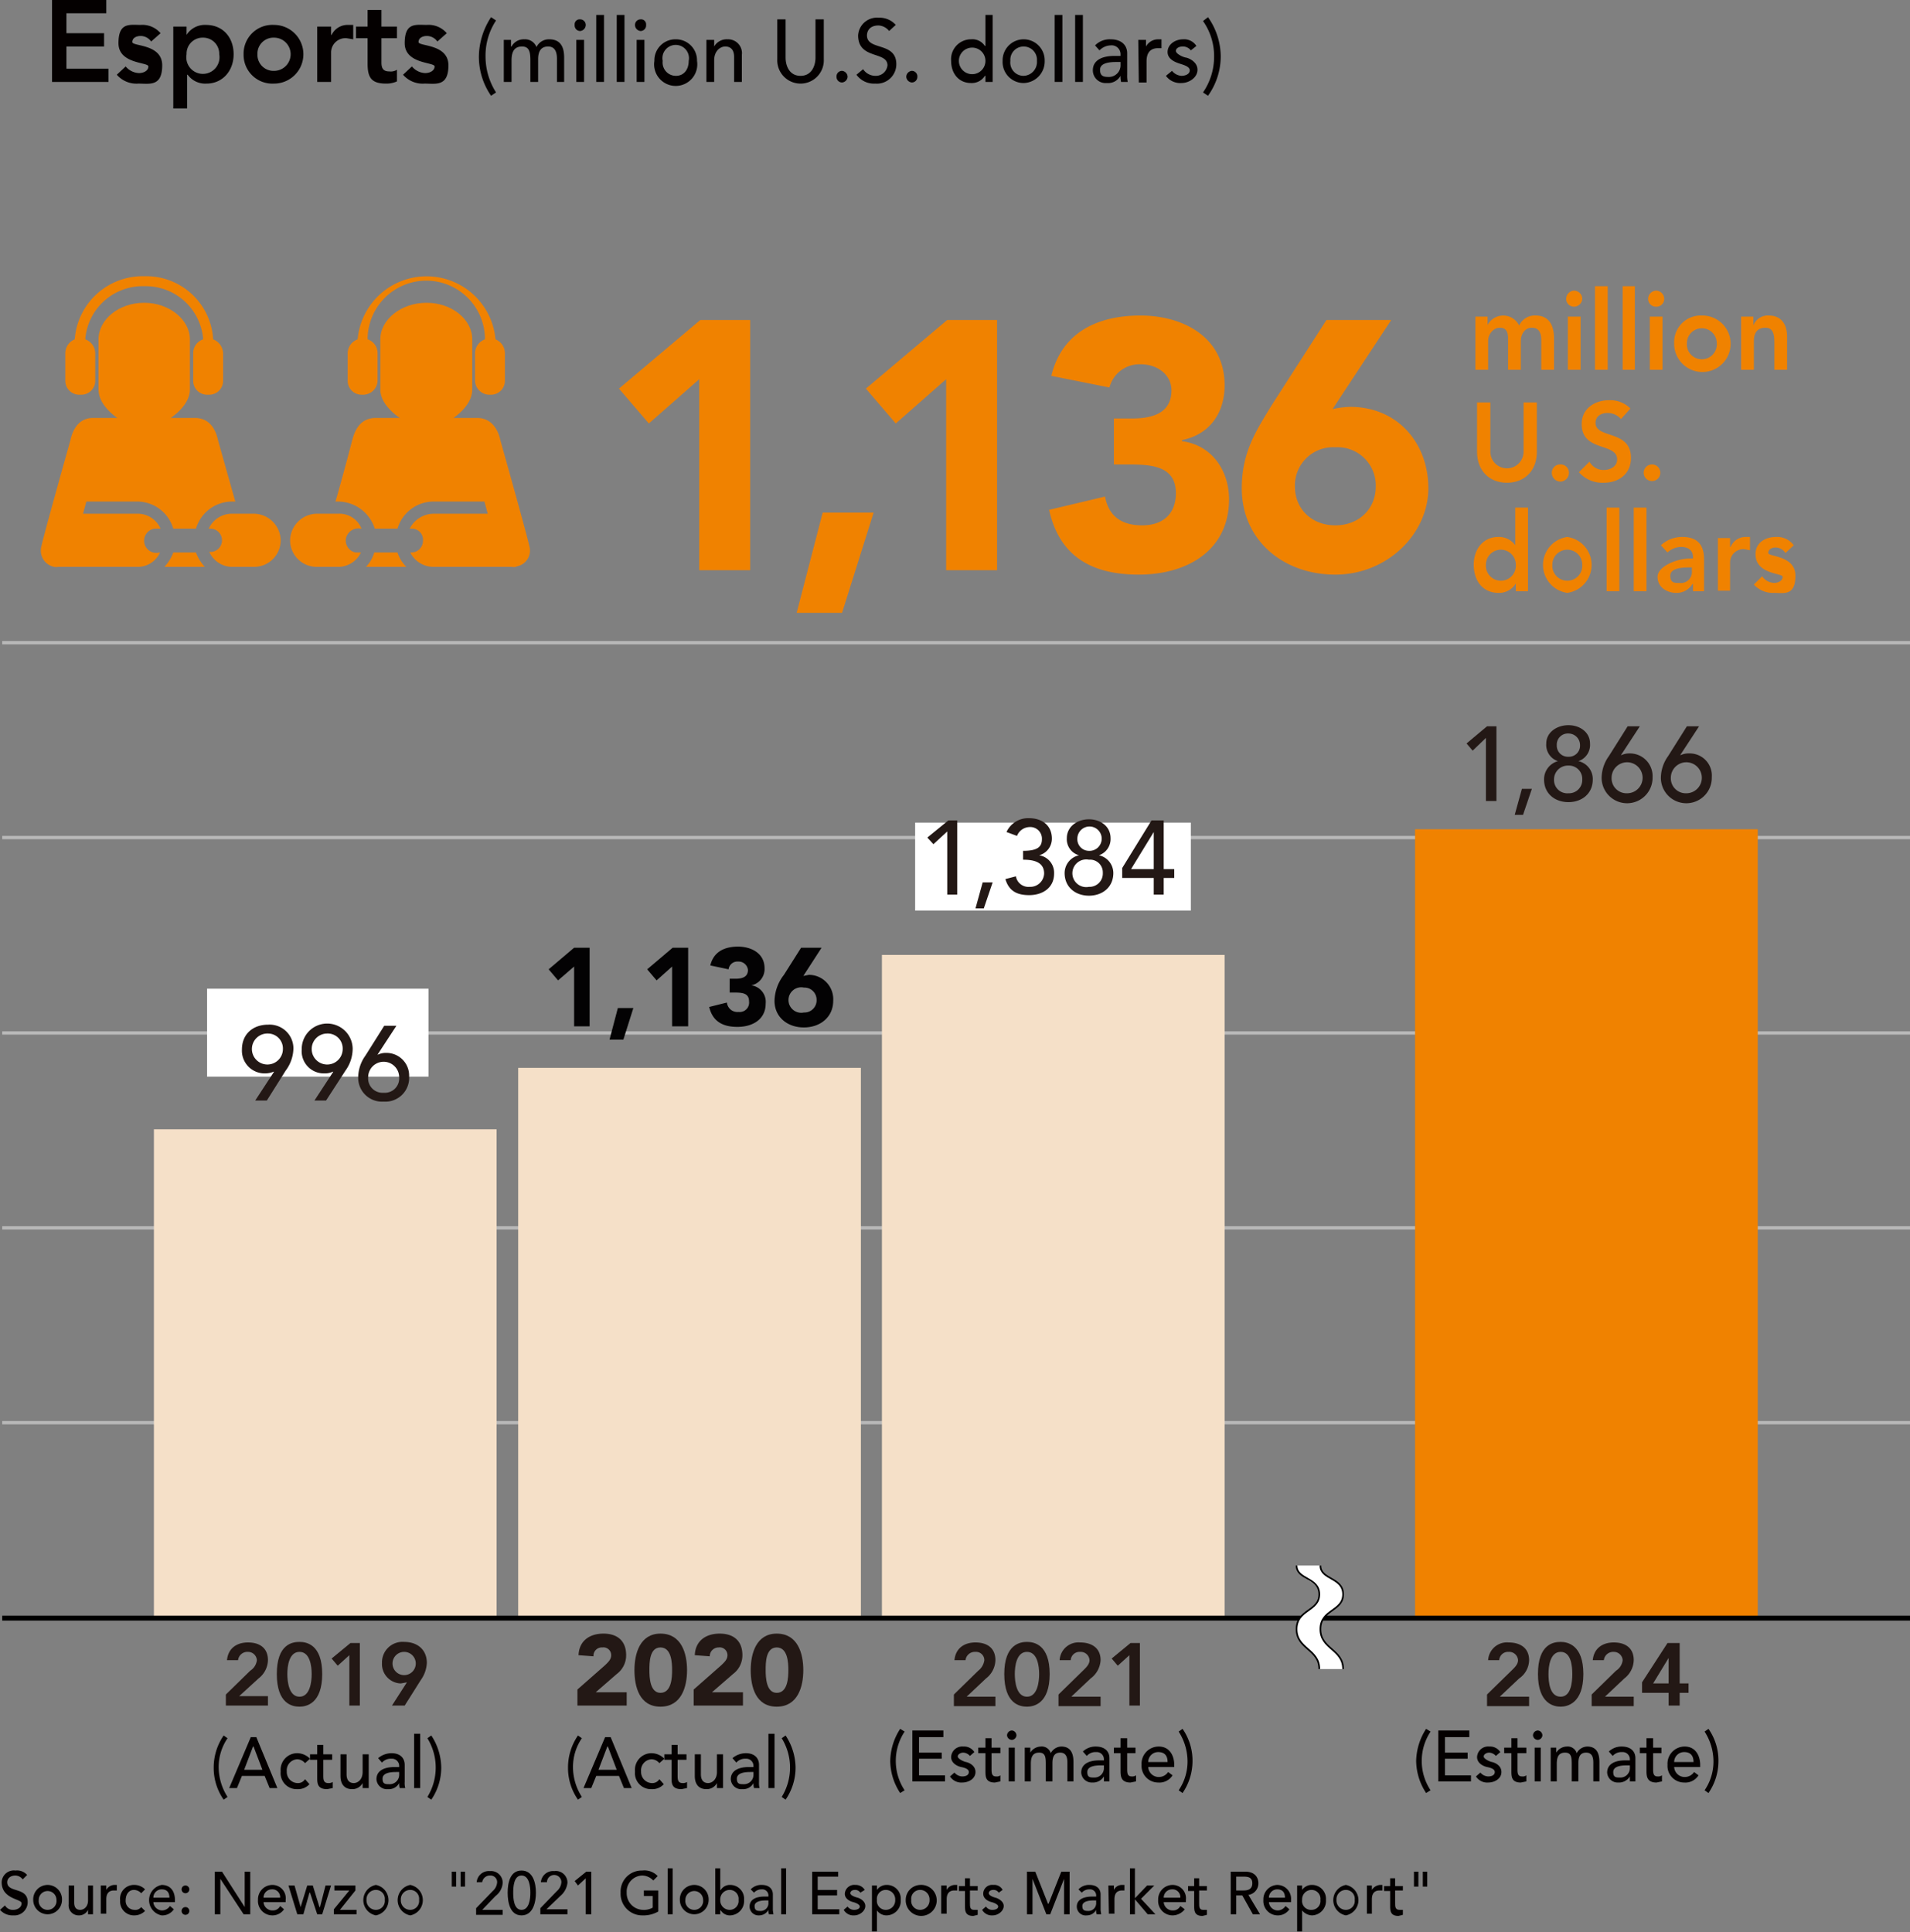 <svg xmlns="http://www.w3.org/2000/svg" viewBox="0 0 345 349">
  <rect x="0" y="0" width="345" height="349" fill="#808080" stroke="none"/>
  <defs>
    <style>
      .cls-1 {
        fill: #f08200;
      }

      .cls-2 {
        fill: #040000;
      }

      .cls-3, .cls-8, .cls-9 {
        fill: none;
      }

      .cls-3 {
        stroke: #b8b8b8;
        stroke-width: 0.6px;
      }

      .cls-4 {
        fill: #231815;
      }

      .cls-5 {
        fill: #fff;
      }

      .cls-6 {
        fill: #030203;
      }

      .cls-7 {
        fill: #f5e0c8;
      }

      .cls-8, .cls-9 {
        stroke: #000;
      }

      .cls-8 {
        stroke-width: 0.9px;
      }

      .cls-9 {
        stroke-width: 0.3px;
      }
    </style>
  </defs>
  <g id="レイヤー_2" data-name="レイヤー 2">
    <g id="レイヤー_1-2" data-name="レイヤー 1">
      <g>
        <path class="cls-1" d="M26.4,79.7h0l-2.5-.3c-2.2-.8-5.8-3.4-5.8-6.4V63.9c0-3.6,3.7-6.6,8.2-6.6h.1c4.4,0,8.2,3,8.2,6.6V73c0,3-3.7,5.6-6,6.5Z" transform="translate(-0.3 -2.6)"/>
        <path class="cls-1" d="M38.8,63.9A12.1,12.1,0,0,0,26.4,52.5,12.3,12.3,0,0,0,13.8,63.9a2.7,2.7,0,0,0-1.7,2.5v5a2.5,2.5,0,0,0,2.5,2.5H15a2.5,2.5,0,0,0,2.5-2.5h0v-5a2.7,2.7,0,0,0-1.8-2.5,10.4,10.4,0,0,1,10.7-9.6A10.4,10.4,0,0,1,37,63.9a2.6,2.6,0,0,0-1.8,2.5v5a2.5,2.5,0,0,0,2.5,2.5h.4a2.5,2.5,0,0,0,2.5-2.5h0v-5A2.8,2.8,0,0,0,38.8,63.9Z" transform="translate(-0.3 -2.6)"/>
        <g>
          <path class="cls-1" d="M25.1,105a4.4,4.4,0,0,0,4.1-2.6h-.1a2.2,2.2,0,1,1-.9-4.3h1.1a4.5,4.5,0,0,0-4.2-2.7H15.3l.6-2.2h9.2a6.8,6.8,0,0,1,6.5,4.9h4.1a6.8,6.8,0,0,1,6.5-4.9h.6l-3.1-11c-.5-2.4-1.8-4.1-4.2-4.1H17.1c-2.3,0-3.6,1.7-4.1,4.1,0,0-4.9,17.4-5.2,19a3,3,0,0,0,1.9,3.7,2.2,2.2,0,0,0,1.1.1Z" transform="translate(-0.3 -2.6)"/>
          <path class="cls-1" d="M43.4,95.4H42.2A4.6,4.6,0,0,0,38,98.1h.2a2.1,2.1,0,0,1,2.2,2.1h0a2.1,2.1,0,0,1-2.2,2.1h-.1A4.6,4.6,0,0,0,42,105h4.2a4.8,4.8,0,0,0,4.8-4.8,4.9,4.9,0,0,0-4.8-4.8Z" transform="translate(-0.3 -2.6)"/>
          <path class="cls-1" d="M30,105h7.3a7.6,7.6,0,0,1-1.6-2.6H31.6A7.6,7.6,0,0,1,30,105Z" transform="translate(-0.3 -2.6)"/>
        </g>
      </g>
      <g>
        <path class="cls-1" d="M77.3,79.7h0l2.5-.3c2.2-.8,5.8-3.4,5.8-6.4V63.9c0-3.6-3.7-6.6-8.2-6.6h-.1c-4.5,0-8.3,3-8.3,6.6V73c0,3,3.8,5.6,6,6.5Z" transform="translate(-0.3 -2.6)"/>
        <path class="cls-1" d="M64.9,63.9a12.5,12.5,0,0,1,24.9,0,2.7,2.7,0,0,1,1.7,2.5v5A2.5,2.5,0,0,1,89,73.9h-.3a2.6,2.6,0,0,1-2.6-2.5v-5a2.7,2.7,0,0,1,1.8-2.5,10.6,10.6,0,0,0-21.2,0,2.6,2.6,0,0,1,1.8,2.5v5a2.6,2.6,0,0,1-2.6,2.5h-.3a2.5,2.5,0,0,1-2.5-2.5h0v-5A2.7,2.7,0,0,1,64.9,63.9Z" transform="translate(-0.3 -2.6)"/>
        <g>
          <path class="cls-1" d="M78.6,105a4.7,4.7,0,0,1-4.2-2.6h.2a2.1,2.1,0,0,0,2.1-2.1,2,2,0,0,0-2-2.2h-.4a4.9,4.9,0,0,1,4.3-2.7h9.8l-.6-2.2H78.6a6.8,6.8,0,0,0-6.5,4.9H68a7,7,0,0,0-6.6-4.9h-.5c1.5-5.2,3-11,3-11,.6-2.4,1.8-4.1,4.3-4.1H86.5c2.3,0,3.7,1.7,4.2,4.1,0,0,4.9,17.4,5.2,19a2.9,2.9,0,0,1-2.2,3.7,1.4,1.4,0,0,1-.9.1Z" transform="translate(-0.3 -2.6)"/>
          <path class="cls-1" d="M60.3,95.4h1.1a4.3,4.3,0,0,1,4.2,2.7h-.1a2.3,2.3,0,0,0-2.7,1.7,2.2,2.2,0,0,0,1.7,2.6h1a4.6,4.6,0,0,1-3.9,2.6H57.5a4.8,4.8,0,0,1-4.8-4.8,4.9,4.9,0,0,1,4.8-4.8Z" transform="translate(-0.3 -2.6)"/>
          <path class="cls-1" d="M73.7,105H66.4a6.1,6.1,0,0,0,1.5-2.6h4.2A6.3,6.3,0,0,0,73.7,105Z" transform="translate(-0.3 -2.6)"/>
        </g>
      </g>
      <g>
        <path class="cls-1" d="M126.6,71.1l-9.1,8-5.4-6.3,14.7-12.4h9v45.2h-9.2Z" transform="translate(-0.3 -2.6)"/>
        <path class="cls-1" d="M148.9,95.2h9.2l-5.7,18.1h-8.2Z" transform="translate(-0.3 -2.6)"/>
        <path class="cls-1" d="M171.2,71.1l-9.1,8-5.4-6.3,14.7-12.4h9v45.2h-9.2Z" transform="translate(-0.3 -2.6)"/>
        <path class="cls-1" d="M201.5,78.2h3.2c3.5,0,7.2-.8,7.2-5.1,0-2.7-2.4-4.7-5.6-4.7a5.6,5.6,0,0,0-5.6,4.2l-10.5-2.1c1.9-7.9,8.4-10.9,16.1-10.9s15.2,3.9,15.2,12.6c0,5-2.7,8.9-7.7,9.9v.2c5.4.7,8.5,5.3,8.5,10.5,0,9.1-7.4,13.6-16.3,13.6s-14.4-3.6-16.2-11.7l10.1-2.4c.6,3.2,2.6,5.2,6.7,5.2s6.1-2.4,6.1-5.8c0-5.1-4.7-5.2-8.9-5.2h-2.3Z" transform="translate(-0.3 -2.6)"/>
        <path class="cls-1" d="M241,76.5a16.5,16.5,0,0,1,3.2-.4c8.5,0,14.1,6.5,14.1,14.7s-7.4,15.6-16.8,15.6-16.9-6.2-16.9-15.6c0-6.5,2.6-10.4,5.4-15l9.9-15.4h11.7Zm.5,6.9a6.9,6.9,0,0,0-7.3,7.1c0,4,3,7,7.3,7s7.3-3,7.3-7A6.9,6.9,0,0,0,241.5,83.4Z" transform="translate(-0.3 -2.6)"/>
      </g>
      <g>
        <g>
          <path class="cls-2" d="M1.2,346.8a1.6,1.6,0,0,0,1.5.8c.7,0,1.5-.4,1.5-1.2s-3.6-.7-3.6-3.8a2.2,2.2,0,0,1,2.5-2.1,2.4,2.4,0,0,1,2.1.8l-.8.8a1.7,1.7,0,0,0-1.3-.7c-1.1,0-1.5.7-1.5,1.2,0,2,3.7.8,3.7,3.6a2.4,2.4,0,0,1-2.6,2.4,3,3,0,0,1-2.4-1Z" transform="translate(-0.3 -2.6)"/>
          <path class="cls-2" d="M8.9,343.1a2.6,2.6,0,0,1,2.6,2.7,2.6,2.6,0,1,1-5.2,0A2.6,2.6,0,0,1,8.9,343.1Zm0,4.5a1.6,1.6,0,0,0,1.6-1.8,1.6,1.6,0,1,0-3.2,0A1.6,1.6,0,0,0,8.9,347.6Z" transform="translate(-0.3 -2.6)"/>
          <path class="cls-2" d="M17.1,348.4h-.9v-.8h0a1.8,1.8,0,0,1-1.7,1,1.8,1.8,0,0,1-1.8-2v-3.4h1v3.1c0,1,.5,1.3,1.1,1.3s1.4-.5,1.4-1.7v-2.7h.9Z" transform="translate(-0.3 -2.6)"/>
          <path class="cls-2" d="M18.5,343.2h1v.8h0a1.7,1.7,0,0,1,1.5-.9h.4v1h-.5c-.9,0-1.4.5-1.4,1.6v2.6h-1Z" transform="translate(-0.3 -2.6)"/>
          <path class="cls-2" d="M25.8,344.6a1.8,1.8,0,0,0-1.3-.6c-1,0-1.5.9-1.5,1.9a1.6,1.6,0,0,0,1.6,1.7,1.3,1.3,0,0,0,1.2-.5l.7.7a2.7,2.7,0,0,1-1.9.8,2.5,2.5,0,0,1-2.6-2.7,2.5,2.5,0,0,1,2.6-2.8,2.7,2.7,0,0,1,1.9.8Z" transform="translate(-0.3 -2.6)"/>
          <path class="cls-2" d="M28,346.2a1.6,1.6,0,0,0,1.6,1.5,1.7,1.7,0,0,0,1.4-.8l.7.6a2.5,2.5,0,0,1-2.2,1.1,2.8,2.8,0,0,1,0-5.5c1.8,0,2.4,1.4,2.4,2.7v.4Zm2.9-.8c0-.9-.4-1.5-1.4-1.5a1.5,1.5,0,0,0-1.5,1.5Z" transform="translate(-0.3 -2.6)"/>
          <path class="cls-2" d="M33.1,343.9a.7.7,0,1,1,.7.7A.7.7,0,0,1,33.1,343.9Zm.7,3.2a.7.7,0,1,1-.7.7A.7.7,0,0,1,33.8,347.1Z" transform="translate(-0.3 -2.6)"/>
          <path class="cls-2" d="M39.1,340.7h1.3l4.1,6.4h0v-6.4h1v7.7H44.3L40.1,342h0v6.4h-1Z" transform="translate(-0.3 -2.6)"/>
          <path class="cls-2" d="M47.9,346.2a1.6,1.6,0,0,0,1.7,1.5,1.4,1.4,0,0,0,1.3-.8l.7.6a2.5,2.5,0,0,1-2.1,1.1,2.6,2.6,0,0,1-2.6-2.8,2.6,2.6,0,0,1,2.6-2.7,2.4,2.4,0,0,1,2.4,2.7v.4Zm3-.8a1.4,1.4,0,0,0-1.5-1.5,1.5,1.5,0,0,0-1.5,1.5Z" transform="translate(-0.3 -2.6)"/>
          <path class="cls-2" d="M52.4,343.2h1.1l1.1,3.9h0l1.2-3.9h1l1.2,3.9h.1l1-3.9h1l-1.6,5.2h-.9l-1.3-3.9h-.1l-1.1,3.9H54Z" transform="translate(-0.3 -2.6)"/>
          <path class="cls-2" d="M60.6,347.5l2.8-3.4H60.7v-.9h3.8v.9l-2.8,3.5h3v.8H60.6Z" transform="translate(-0.3 -2.6)"/>
          <path class="cls-2" d="M68.2,343.1a2.8,2.8,0,0,1,0,5.5,2.8,2.8,0,0,1,0-5.5Zm0,4.5a1.6,1.6,0,0,0,1.6-1.8,1.6,1.6,0,0,0-1.6-1.8,1.7,1.7,0,0,0-1.7,1.8A1.7,1.7,0,0,0,68.2,347.6Z" transform="translate(-0.3 -2.6)"/>
          <path class="cls-2" d="M74.4,343.1a2.8,2.8,0,0,1,0,5.5,2.8,2.8,0,0,1,0-5.5Zm0,4.5a1.6,1.6,0,0,0,1.6-1.8,1.6,1.6,0,0,0-1.6-1.8,1.7,1.7,0,0,0-1.7,1.8A1.7,1.7,0,0,0,74.4,347.6Z" transform="translate(-0.3 -2.6)"/>
          <path class="cls-2" d="M81.9,340.7h.8v2.7h-.8Zm1.6,0h.8v2.7h-.8Z" transform="translate(-0.3 -2.6)"/>
          <path class="cls-2" d="M86.3,347.3l3-3.1a2.3,2.3,0,0,0,.8-1.6,1.2,1.2,0,0,0-1.3-1.2,1.4,1.4,0,0,0-1.4,1.2h-1a2.2,2.2,0,0,1,2.4-2,2.1,2.1,0,0,1,2.3,2.1,3.2,3.2,0,0,1-1.3,2.4l-2.4,2.5h3.7v.9H86.3Z" transform="translate(-0.3 -2.6)"/>
          <path class="cls-2" d="M94.5,340.5c2.1,0,2.6,2.3,2.6,4s-.5,4.1-2.6,4.1-2.5-2.4-2.5-4.1S92.4,340.5,94.5,340.5Zm0,7.1c1.4,0,1.6-2,1.6-3.1s-.2-3.1-1.6-3.1-1.5,2.1-1.5,3.1S93.1,347.6,94.5,347.6Z" transform="translate(-0.3 -2.6)"/>
          <path class="cls-2" d="M97.9,347.3l3-3.1a2.3,2.3,0,0,0,.8-1.6,1.3,1.3,0,0,0-2.6,0H98a2.2,2.2,0,0,1,2.4-2,2.1,2.1,0,0,1,2.4,2.1,3.6,3.6,0,0,1-1.3,2.4L99,347.5h3.8v.9H97.9Z" transform="translate(-0.3 -2.6)"/>
          <path class="cls-2" d="M106.1,341.9l-1.4,1.3-.6-.8,2.1-1.7h.9v7.7h-1Z" transform="translate(-0.3 -2.6)"/>
          <path class="cls-2" d="M119.2,344.1v3.8a5.3,5.3,0,0,1-2.8.7,3.9,3.9,0,0,1-4-4.1,3.8,3.8,0,0,1,3.9-4,3.3,3.3,0,0,1,2.8,1l-.8.8a2.8,2.8,0,0,0-2-.9,2.9,2.9,0,0,0-2.8,3.1,3,3,0,0,0,2.9,3.1,3.2,3.2,0,0,0,1.8-.4v-2.1h-1.6v-1Z" transform="translate(-0.3 -2.6)"/>
          <path class="cls-2" d="M120.9,340.1h.9v8.3h-.9Z" transform="translate(-0.3 -2.6)"/>
          <path class="cls-2" d="M125.7,343.1a2.6,2.6,0,0,1,2.6,2.7,2.6,2.6,0,1,1-5.2,0A2.6,2.6,0,0,1,125.7,343.1Zm0,4.5a1.6,1.6,0,0,0,1.6-1.8,1.6,1.6,0,1,0-3.2,0A1.6,1.6,0,0,0,125.7,347.6Z" transform="translate(-0.3 -2.6)"/>
          <path class="cls-2" d="M129.5,340.1h.9V344h.1a1.9,1.9,0,0,1,1.7-.9,2.5,2.5,0,0,1,2.5,2.7,2.6,2.6,0,0,1-2.5,2.8,1.9,1.9,0,0,1-1.7-.9h-.1v.7h-.9Zm4.2,5.7a1.6,1.6,0,0,0-1.6-1.8,1.7,1.7,0,0,0-1.7,1.8,1.7,1.7,0,0,0,1.7,1.8A1.6,1.6,0,0,0,133.7,345.8Z" transform="translate(-0.3 -2.6)"/>
          <path class="cls-2" d="M135.9,343.9a2.6,2.6,0,0,1,2-.8c1.4,0,2,.8,2,1.7v2.7c0,.4.1.7.1.9h-.8a1.9,1.9,0,0,1-.1-.8h0a1.9,1.9,0,0,1-1.7,1,1.6,1.6,0,0,1-1.7-1.6c0-1.3,1.2-1.8,2.7-1.8h.7V345a1.1,1.1,0,0,0-1.2-1.1,1.8,1.8,0,0,0-1.4.6Zm2.7,2c-.9,0-2,.2-2,1s.4.9,1.1.9a1.4,1.4,0,0,0,1.4-1.5v-.4Z" transform="translate(-0.3 -2.6)"/>
          <path class="cls-2" d="M141.4,340.1h.9v8.3h-.9Z" transform="translate(-0.3 -2.6)"/>
          <path class="cls-2" d="M147,340.7h4.7v.9H148V344h3.5v1H148v2.5h3.9v.9H147Z" transform="translate(-0.3 -2.6)"/>
          <path class="cls-2" d="M155.7,344.5a1.1,1.1,0,0,0-1-.5c-.4,0-.8.2-.8.6s.9.7,1.3.8,1.4.6,1.4,1.5-1,1.7-2,1.7a2,2,0,0,1-1.9-1l.7-.6a1.4,1.4,0,0,0,1.2.6c.5,0,1-.2,1-.6s-.8-.7-1.2-.8-1.5-.5-1.5-1.5a1.7,1.7,0,0,1,1.9-1.6,1.9,1.9,0,0,1,1.7.9Z" transform="translate(-0.3 -2.6)"/>
          <path class="cls-2" d="M157.8,343.2h.9v.8h0a2.1,2.1,0,0,1,1.7-.9,2.5,2.5,0,0,1,2.6,2.7,2.6,2.6,0,0,1-2.6,2.8,2.1,2.1,0,0,1-1.7-.9h0v3.8h-.9Zm.9,2.6a1.6,1.6,0,0,0,1.6,1.8,1.7,1.7,0,0,0,1.7-1.8,1.7,1.7,0,0,0-1.7-1.8A1.6,1.6,0,0,0,158.7,345.8Z" transform="translate(-0.3 -2.6)"/>
          <path class="cls-2" d="M166.5,343.1a2.8,2.8,0,1,1-2.6,2.7A2.7,2.7,0,0,1,166.5,343.1Zm0,4.5a1.7,1.7,0,0,0,1.7-1.8,1.7,1.7,0,0,0-1.7-1.8,1.6,1.6,0,0,0-1.6,1.8A1.6,1.6,0,0,0,166.5,347.6Z" transform="translate(-0.3 -2.6)"/>
          <path class="cls-2" d="M170.3,343.2h1v.8h0a1.7,1.7,0,0,1,1.5-.9h.4v1h-.5c-.9,0-1.4.5-1.4,1.6v2.6h-1Z" transform="translate(-0.3 -2.6)"/>
          <path class="cls-2" d="M176.9,344.1h-1.4v2.3c0,.6,0,1.2.7,1.2h.7v.9l-.8.2c-1.5,0-1.5-1-1.5-1.8v-2.7h-1.1v-.9h1.1v-1.4h.9v1.4h1.4Z" transform="translate(-0.3 -2.6)"/>
          <path class="cls-2" d="M180.7,344.5a1.1,1.1,0,0,0-1-.5c-.4,0-.8.2-.8.6s.8.7,1.2.8,1.5.6,1.5,1.5-1,1.7-2,1.7a2,2,0,0,1-1.9-1l.7-.6a1.3,1.3,0,0,0,1.2.6c.5,0,1-.2,1-.6s-.8-.7-1.2-.8-1.5-.5-1.5-1.5a1.6,1.6,0,0,1,1.8-1.6,1.7,1.7,0,0,1,1.7.9Z" transform="translate(-0.3 -2.6)"/>
          <path class="cls-2" d="M185.8,340.7h1.5l2.3,5.8h.1l2.3-5.8h1.5v7.7h-1V342h0l-2.5,6.4h-.7l-2.5-6.4h0v6.4h-1Z" transform="translate(-0.3 -2.6)"/>
          <path class="cls-2" d="M195.1,343.9a2.6,2.6,0,0,1,2-.8c1.4,0,2,.8,2,1.7v2.7c0,.4.1.7.1.9h-.8a1.9,1.9,0,0,1-.1-.8h0a1.9,1.9,0,0,1-1.7,1,1.6,1.6,0,0,1-1.8-1.6c0-1.3,1.3-1.8,2.8-1.8h.7V345a1.1,1.1,0,0,0-1.2-1.1,1.8,1.8,0,0,0-1.4.6Zm2.7,2c-.9,0-2,.2-2,1s.4.9,1.1.9a1.4,1.4,0,0,0,1.4-1.5v-.4Z" transform="translate(-0.3 -2.6)"/>
          <path class="cls-2" d="M200.5,343.2h1v.8h0a1.6,1.6,0,0,1,1.5-.9h.4v1h-.4c-.9,0-1.4.5-1.4,1.6v2.6h-1Z" transform="translate(-0.3 -2.6)"/>
          <path class="cls-2" d="M204.4,340.1h.9v5.4l2.2-2.3h1.3l-2.4,2.4,2.6,2.8h-1.4l-2.3-2.7v2.7h-.9Z" transform="translate(-0.3 -2.6)"/>
          <path class="cls-2" d="M210.5,346.2a1.6,1.6,0,0,0,1.7,1.5,1.4,1.4,0,0,0,1.3-.8l.8.6a2.8,2.8,0,0,1-2.2,1.1,2.6,2.6,0,0,1-2.6-2.8,2.6,2.6,0,0,1,2.6-2.7,2.4,2.4,0,0,1,2.4,2.7v.4Zm3-.8a1.4,1.4,0,0,0-1.5-1.5,1.5,1.5,0,0,0-1.5,1.5Z" transform="translate(-0.3 -2.6)"/>
          <path class="cls-2" d="M218.3,344.1h-1.4v2.3c0,.6,0,1.2.7,1.2h.7v.9l-.8.2c-1.5,0-1.5-1-1.5-1.8v-2.7h-1.1v-.9H216v-1.4h.9v1.4h1.4Z" transform="translate(-0.3 -2.6)"/>
          <path class="cls-2" d="M222.6,340.7h2.6c1.9,0,2.4,1.2,2.4,2.1a2.1,2.1,0,0,1-1.8,2.1l2.1,3.5h-1.3l-1.9-3.4h-1.1v3.4h-1Zm1,3.4h1.3c.8,0,1.6-.2,1.6-1.3s-.8-1.2-1.6-1.2h-1.3Z" transform="translate(-0.3 -2.6)"/>
          <path class="cls-2" d="M229.5,346.2a1.6,1.6,0,0,0,1.7,1.5,1.7,1.7,0,0,0,1.3-.8l.7.6a2.5,2.5,0,0,1-2.2,1.1,2.6,2.6,0,0,1-2.5-2.8,2.6,2.6,0,0,1,2.5-2.7,2.5,2.5,0,0,1,2.5,2.7v.4Zm2.9-.8c0-.9-.4-1.5-1.4-1.5a1.5,1.5,0,0,0-1.5,1.5Z" transform="translate(-0.3 -2.6)"/>
          <path class="cls-2" d="M234.6,343.2h.9v.8h0a2.1,2.1,0,0,1,1.8-.9,2.5,2.5,0,0,1,2.5,2.7,2.6,2.6,0,0,1-2.5,2.8,2.4,2.4,0,0,1-1.8-.9h0v3.8h-.9Zm.9,2.6a1.6,1.6,0,0,0,1.7,1.8,1.6,1.6,0,0,0,1.6-1.8,1.6,1.6,0,0,0-1.6-1.8A1.7,1.7,0,0,0,235.5,345.8Z" transform="translate(-0.3 -2.6)"/>
          <path class="cls-2" d="M243.4,343.1a2.8,2.8,0,0,1,0,5.5,2.8,2.8,0,0,1,0-5.5Zm0,4.5a1.6,1.6,0,0,0,1.6-1.8,1.6,1.6,0,0,0-1.6-1.8,1.7,1.7,0,0,0-1.7,1.8A1.7,1.7,0,0,0,243.4,347.6Z" transform="translate(-0.3 -2.6)"/>
          <path class="cls-2" d="M247.2,343.2h.9v.8h0a1.9,1.9,0,0,1,1.5-.9h.4v1h-.5c-.9,0-1.4.5-1.4,1.6v2.6h-.9Z" transform="translate(-0.3 -2.6)"/>
          <path class="cls-2" d="M253.7,344.1h-1.4v2.3c0,.6,0,1.2.8,1.2h.6v.9l-.8.2c-1.5,0-1.5-1-1.5-1.8v-2.7h-1.1v-.9h1.1v-1.4h.9v1.4h1.4Z" transform="translate(-0.3 -2.6)"/>
          <path class="cls-2" d="M255.7,340.7h.8v2.7h-.8Zm1.6,0h.8v2.7h-.8Z" transform="translate(-0.3 -2.6)"/>
        </g>
        <line class="cls-3" x1="0.4" y1="257" x2="345" y2="257"/>
        <line class="cls-3" x1="0.4" y1="221.8" x2="345" y2="221.8"/>
        <line class="cls-3" x1="0.4" y1="186.6" x2="345" y2="186.6"/>
        <line class="cls-3" x1="0.4" y1="151.3" x2="345" y2="151.3"/>
        <line class="cls-3" x1="0.4" y1="116.1" x2="345" y2="116.1"/>
        <g>
          <path class="cls-4" d="M41.1,308.7l4.4-4.3a2.6,2.6,0,0,0,1.2-1.9,1.6,1.6,0,0,0-1.6-1.5,1.7,1.7,0,0,0-1.8,1.5h-2c.2-2.1,1.7-3.2,3.8-3.2s3.6,1,3.6,3.2a4.3,4.3,0,0,1-1.7,3.3L43.5,309h5.2v1.7H41.1Z" transform="translate(-0.3 -2.6)"/>
          <path class="cls-4" d="M54.4,299.2c1.3,0,4.1.5,4.1,5.8s-2.8,5.9-4.1,5.9-4.1-.5-4.1-5.9S53.1,299.2,54.4,299.2Zm0,9.9c1.9,0,2.2-2.7,2.2-4.1s-.3-4-2.2-4-2.2,2.6-2.2,4S52.5,309.1,54.4,309.1Z" transform="translate(-0.3 -2.6)"/>
          <path class="cls-4" d="M63.4,301.6l-2.1,1.9-1.1-1.3,3.4-2.8h1.7v11.3H63.4Z" transform="translate(-0.3 -2.6)"/>
          <path class="cls-4" d="M71.1,310.7l2.7-4.2h0l-1.1.2a3.5,3.5,0,0,1-3.4-3.7,3.7,3.7,0,0,1,4-3.8c2.4,0,4.1,1.4,4.1,3.8a5.8,5.8,0,0,1-1.1,3.1l-2.9,4.6Zm2.2-9.7a2.1,2.1,0,1,0,2.1,2.1A2.1,2.1,0,0,0,73.3,301Z" transform="translate(-0.3 -2.6)"/>
        </g>
        <g>
          <path class="cls-4" d="M104.6,307.8l5-4.4c.5-.5,1.1-1,1.1-1.8a1.4,1.4,0,0,0-1.6-1.4,1.5,1.5,0,0,0-1.6,1.6l-2.7-.2c.1-2.6,2-3.9,4.5-3.9s4.1,1.3,4.1,3.9a4.2,4.2,0,0,1-1.7,3.4l-3.8,3.3h5.6v2.4h-8.9Z" transform="translate(-0.3 -2.6)"/>
          <path class="cls-4" d="M119.6,297.7c3.8,0,4.8,3.6,4.8,6.6s-1,6.6-4.8,6.6-4.7-3.6-4.7-6.6S115.9,297.7,119.6,297.7Zm0,10.7c2,0,2.1-2.8,2.1-4.1s-.1-4.1-2.1-4.1-2,2.8-2,4.1S117.7,308.4,119.6,308.4Z" transform="translate(-0.3 -2.6)"/>
          <path class="cls-4" d="M125.6,307.8l5-4.4c.5-.5,1.1-1,1.1-1.8a1.4,1.4,0,0,0-1.6-1.4,1.6,1.6,0,0,0-1.6,1.6l-2.7-.2c.1-2.6,2-3.9,4.5-3.9s4.1,1.3,4.1,3.9a4.2,4.2,0,0,1-1.7,3.4l-3.8,3.3h5.6v2.4h-8.9Z" transform="translate(-0.3 -2.6)"/>
          <path class="cls-4" d="M140.6,297.7c3.8,0,4.8,3.6,4.8,6.6s-1,6.6-4.8,6.6-4.7-3.6-4.7-6.6S136.9,297.7,140.6,297.7Zm0,10.7c2,0,2.1-2.8,2.1-4.1s-.1-4.1-2.1-4.1-2,2.8-2,4.1S138.7,308.4,140.6,308.4Z" transform="translate(-0.3 -2.6)"/>
        </g>
        <g>
          <path class="cls-4" d="M172.6,308.7l4.4-4.3a2.9,2.9,0,0,0,1.1-1.9,1.5,1.5,0,0,0-1.6-1.5,1.7,1.7,0,0,0-1.8,1.5h-2c.2-2.1,1.7-3.2,3.8-3.2s3.6,1,3.6,3.2a4.3,4.3,0,0,1-1.7,3.3l-3.5,3.3h5.2v1.7h-7.5Z" transform="translate(-0.3 -2.6)"/>
          <path class="cls-4" d="M185.8,299.2c1.3,0,4.1.5,4.1,5.8s-2.8,5.9-4.1,5.9-4.1-.5-4.1-5.9S184.6,299.2,185.8,299.2Zm0,9.9c1.9,0,2.2-2.7,2.2-4.1s-.3-4-2.2-4-2.2,2.6-2.2,4S183.9,309.1,185.8,309.1Z" transform="translate(-0.3 -2.6)"/>
          <path class="cls-4" d="M191.5,308.7l4.4-4.3c.5-.5,1.2-1.1,1.2-1.9a1.6,1.6,0,0,0-1.7-1.5,1.6,1.6,0,0,0-1.7,1.5h-2a3.4,3.4,0,0,1,3.7-3.2c2.1,0,3.7,1,3.7,3.2a4.4,4.4,0,0,1-1.8,3.3l-3.5,3.3h5.3v1.7h-7.6Z" transform="translate(-0.3 -2.6)"/>
          <path class="cls-4" d="M204.3,301.6l-2.1,1.9-1.1-1.3,3.4-2.8h1.7v11.3h-1.9Z" transform="translate(-0.3 -2.6)"/>
        </g>
        <g>
          <path class="cls-4" d="M268.9,308.7l4.4-4.3c.5-.5,1.2-1.1,1.2-1.9a1.6,1.6,0,0,0-1.7-1.5,1.6,1.6,0,0,0-1.7,1.5h-2a3.4,3.4,0,0,1,3.7-3.2c2.1,0,3.7,1,3.7,3.2a4.1,4.1,0,0,1-1.8,3.3l-3.5,3.3h5.3v1.7h-7.6Z" transform="translate(-0.3 -2.6)"/>
          <path class="cls-4" d="M282.2,299.2c1.2,0,4.1.5,4.1,5.8s-2.9,5.9-4.1,5.9-4.1-.5-4.1-5.9S280.9,299.2,282.2,299.2Zm0,9.9c1.9,0,2.1-2.7,2.1-4.1s-.2-4-2.1-4-2.2,2.6-2.2,4S280.2,309.1,282.2,309.1Z" transform="translate(-0.3 -2.6)"/>
          <path class="cls-4" d="M287.8,308.7l4.4-4.3a2.6,2.6,0,0,0,1.2-1.9,1.6,1.6,0,0,0-1.6-1.5,1.7,1.7,0,0,0-1.8,1.5h-2c.2-2.1,1.7-3.2,3.8-3.2s3.6,1,3.6,3.2a4.3,4.3,0,0,1-1.7,3.3l-3.5,3.3h5.2v1.7h-7.6Z" transform="translate(-0.3 -2.6)"/>
          <path class="cls-4" d="M301.7,308.4h-4.8v-1.9l4.6-7.1h2.2v7.3h1.6v1.7h-1.6v2.3h-2Zm0-6.3h0l-2.8,4.6h2.8Z" transform="translate(-0.3 -2.6)"/>
        </g>
        <rect class="cls-5" x="37.4" y="178.6" width="40" height="15.89"/>
        <g>
          <path class="cls-4" d="M268.7,135.9l-2.4,2.3-1.1-1.3,3.7-3.1h1.7v13.5h-1.9Z" transform="translate(-0.3 -2.6)"/>
          <path class="cls-4" d="M275.4,149.8h-1.5l1.3-4.7H277Z" transform="translate(-0.3 -2.6)"/>
          <path class="cls-4" d="M279.2,143.4a3.4,3.4,0,0,1,2.5-3.3h0a3.1,3.1,0,0,1-2.1-3.2c0-2,1.9-3.3,4-3.3s3.9,1.3,3.9,3.3a3.1,3.1,0,0,1-2.1,3.2h0a3.3,3.3,0,0,1,2.6,3.3c0,2.6-2,4.1-4.4,4.1S279.2,146,279.2,143.4Zm6.9,0a2.4,2.4,0,0,0-2.5-2.5,2.5,2.5,0,0,0-2.6,2.5,2.4,2.4,0,0,0,2.6,2.5A2.4,2.4,0,0,0,286.1,143.4Zm-2.5-4.1a2,2,0,0,0,2.1-2.1,2.1,2.1,0,0,0-2.1-2.1,2,2,0,0,0-2.1,2.1A2,2,0,0,0,283.6,139.3Z" transform="translate(-0.3 -2.6)"/>
          <path class="cls-4" d="M293.1,139h.1a3.2,3.2,0,0,1,1.4-.3,4.1,4.1,0,0,1,4.2,4.3,4.6,4.6,0,0,1-9.2.2,6.8,6.8,0,0,1,1.3-4l3.4-5.4h2.2Zm1.1,6.9a2.8,2.8,0,1,0-2.8-2.8A2.7,2.7,0,0,0,294.2,145.9Z" transform="translate(-0.3 -2.6)"/>
          <path class="cls-4" d="M303.8,139h.1a3.3,3.3,0,0,1,1.5-.3,4,4,0,0,1,4.1,4.3,4.6,4.6,0,0,1-9.2.2,6.8,6.8,0,0,1,1.3-4l3.4-5.4h2.2Zm1.1,6.9a2.8,2.8,0,1,0-2.8-2.8A2.7,2.7,0,0,0,304.9,145.9Z" transform="translate(-0.3 -2.6)"/>
        </g>
        <g>
          <path class="cls-6" d="M104,177.2l-2.9,2.5-1.7-2,4.6-3.9h2.8V188H104Z" transform="translate(-0.3 -2.6)"/>
          <path class="cls-6" d="M111.9,184.7h2.8l-1.8,5.7h-2.5Z" transform="translate(-0.3 -2.6)"/>
          <path class="cls-6" d="M121.7,177.2l-2.8,2.5-1.7-2,4.6-3.9h2.8V188h-2.9Z" transform="translate(-0.3 -2.6)"/>
          <path class="cls-6" d="M132.1,179.4h1c1.1,0,2.3-.2,2.3-1.6a1.7,1.7,0,0,0-1.8-1.5,1.6,1.6,0,0,0-1.7,1.4l-3.3-.7c.6-2.5,2.6-3.4,5-3.4s4.8,1.2,4.8,3.9a3,3,0,0,1-2.4,3.1h0a3,3,0,0,1,2.6,3.3c0,2.8-2.3,4.2-5.1,4.2s-4.5-1.1-5.1-3.6l3.2-.8a1.9,1.9,0,0,0,2.1,1.7,1.7,1.7,0,0,0,1.9-1.9c0-1.6-1.4-1.6-2.8-1.6h-.7Z" transform="translate(-0.3 -2.6)"/>
          <path class="cls-6" d="M145.4,178.9l1-.2a4.4,4.4,0,0,1,4.4,4.7c0,2.9-2.3,4.8-5.3,4.8s-5.3-1.9-5.3-4.8a7.9,7.9,0,0,1,1.7-4.7l3.1-4.9h3.7Zm.1,2.1a2.3,2.3,0,1,0,0,4.5,2.2,2.2,0,0,0,2.3-2.3A2.2,2.2,0,0,0,145.5,181Z" transform="translate(-0.3 -2.6)"/>
        </g>
        <g>
          <path class="cls-4" d="M49.8,196.2h-.1a4,4,0,0,1-1.5.3,4.1,4.1,0,0,1-4.2-4.3c0-2.9,2.1-4.5,4.7-4.5a4.3,4.3,0,0,1,4.6,4.3,6.9,6.9,0,0,1-1.4,4l-3.4,5.4H46.4Zm-1.1-6.9a2.8,2.8,0,1,0,2.7,2.8A2.7,2.7,0,0,0,48.7,189.3Z" transform="translate(-0.3 -2.6)"/>
          <path class="cls-4" d="M60.5,196.2h-.1a3.3,3.3,0,0,1-1.5.3,4,4,0,0,1-4.1-4.3A4.6,4.6,0,0,1,64,192a6.8,6.8,0,0,1-1.3,4l-3.5,5.4H57.1Zm-1.1-6.9a2.8,2.8,0,1,0,2.8,2.8A2.7,2.7,0,0,0,59.4,189.3Z" transform="translate(-0.3 -2.6)"/>
          <path class="cls-4" d="M68.5,193.1h.1a3.3,3.3,0,0,1,1.5-.3,4.1,4.1,0,0,1,4.1,4.3,4.3,4.3,0,0,1-4.6,4.5,4.3,4.3,0,0,1-4.6-4.3,6.8,6.8,0,0,1,1.3-4l3.4-5.4h2.2Zm1.1,6.9a2.6,2.6,0,0,0,2.8-2.8,2.8,2.8,0,0,0-5.6,0A2.6,2.6,0,0,0,69.6,200Z" transform="translate(-0.3 -2.6)"/>
        </g>
        <rect class="cls-7" x="27.8" y="204" width="61.9" height="88.29"/>
        <rect class="cls-7" x="93.6" y="192.9" width="61.9" height="99.41"/>
        <rect class="cls-7" x="159.3" y="172.5" width="61.9" height="119.74"/>
        <rect class="cls-5" x="165.3" y="148.6" width="49.8" height="15.89"/>
        <g>
          <path class="cls-4" d="M171.4,152.8l-2.5,2.3-1.1-1.2,3.8-3.1h1.6v13.4h-1.8Z" transform="translate(-0.3 -2.6)"/>
          <path class="cls-4" d="M178,166.7h-1.5l1.3-4.7h1.8Z" transform="translate(-0.3 -2.6)"/>
          <path class="cls-4" d="M183.8,160.9a2.3,2.3,0,0,0,2.5,1.9,2.5,2.5,0,0,0,2.6-2.4c0-2.2-2.1-2.5-3.8-2.5v-1.6c2.7,0,3.4-.8,3.4-2.1a2.1,2.1,0,0,0-2.2-2.2,2.5,2.5,0,0,0-2.3,1.6l-1.9-.7a4.3,4.3,0,0,1,4.1-2.5c2.2,0,4.1,1.2,4.1,3.7a3.1,3.1,0,0,1-2.3,3h0a3.2,3.2,0,0,1,2.7,3.3c0,2.6-2.1,3.9-4.5,3.9s-3.7-.9-4.3-2.9Z" transform="translate(-0.3 -2.6)"/>
          <path class="cls-4" d="M192.6,160.3a3.3,3.3,0,0,1,2.6-3.2h0a3,3,0,0,1-2.2-3.1c0-2.1,1.9-3.4,4-3.4s3.9,1.3,3.9,3.4a3.1,3.1,0,0,1-2.1,3.1h0a3.3,3.3,0,0,1,2.6,3.2c0,2.6-2,4.1-4.4,4.1S192.6,162.9,192.6,160.3Zm6.9,0a2.3,2.3,0,0,0-2.5-2.4,2.5,2.5,0,1,0,0,4.9A2.4,2.4,0,0,0,199.5,160.3Zm-2.5-4a2.2,2.2,0,1,0-2.1-2.2A2.1,2.1,0,0,0,197,156.3Z" transform="translate(-0.3 -2.6)"/>
          <path class="cls-4" d="M208.7,161.2H203v-1.8l5.3-8.6h2.2v8.8h1.9v1.6h-1.9v3h-1.8Zm0-8.3h0l-4.1,6.7h4.1Z" transform="translate(-0.3 -2.6)"/>
        </g>
        <rect class="cls-1" x="255.6" y="149.8" width="61.9" height="142.41"/>
        <line class="cls-8" x1="0.4" y1="292.3" x2="345" y2="292.3"/>
        <g>
          <path class="cls-5" d="M242.9,304.1c0-3.6-4.1-3.6-4.1-7.2s4.1-3.2,4.1-6.3-4.1-2.6-4.1-5.2h-4.3c0,2.6,4.1,2.6,4.1,5.2s-4.1,3.1-4.1,6.3,4.1,3.6,4.1,7.2Z" transform="translate(-0.3 -2.6)"/>
          <g>
            <path class="cls-9" d="M242.9,304.1c0-3.6-4.1-3.6-4.1-7.2s4.1-3.2,4.1-6.3-4.1-2.6-4.1-5.2" transform="translate(-0.3 -2.6)"/>
            <path class="cls-9" d="M238.6,304.1c0-3.6-4.1-3.6-4.1-7.2s4.1-3.2,4.1-6.3-4.1-2.6-4.1-5.2" transform="translate(-0.3 -2.6)"/>
          </g>
        </g>
      </g>
      <g>
        <path class="cls-1" d="M266.8,59.8H269v1.5h0a3.2,3.2,0,0,1,5.7.1,3.1,3.1,0,0,1,3-1.8c2.4,0,3.3,1.8,3.3,4.1v5.7h-2.3V64c0-1.2-.4-2.2-1.7-2.2s-2,1.2-2,2.4v5.2h-2.3V63.7c0-1.2-.4-1.9-1.5-1.9s-2.1,1.1-2.1,2.4v5.2h-2.3Z" transform="translate(-0.3 -2.6)"/>
        <path class="cls-1" d="M284.6,55.1a1.5,1.5,0,0,1,1.5,1.5,1.5,1.5,0,0,1-1.5,1.4,1.4,1.4,0,0,1-1.4-1.4A1.5,1.5,0,0,1,284.6,55.1Zm-1.1,4.7h2.3v9.6h-2.3Z" transform="translate(-0.3 -2.6)"/>
        <path class="cls-1" d="M288.4,54.3h2.3V69.4h-2.3Z" transform="translate(-0.3 -2.6)"/>
        <path class="cls-1" d="M293.4,54.3h2.2V69.4h-2.2Z" transform="translate(-0.3 -2.6)"/>
        <path class="cls-1" d="M299.4,55.1a1.5,1.5,0,0,1,1.5,1.5,1.4,1.4,0,0,1-1.5,1.4,1.4,1.4,0,0,1-1.4-1.4A1.5,1.5,0,0,1,299.4,55.1Zm-1.1,4.7h2.3v9.6h-2.3Z" transform="translate(-0.3 -2.6)"/>
        <path class="cls-1" d="M307.7,59.6a5.1,5.1,0,1,1-5,5A4.8,4.8,0,0,1,307.7,59.6Zm0,7.9a2.7,2.7,0,0,0,2.7-2.9,2.7,2.7,0,1,0-5.4,0A2.7,2.7,0,0,0,307.7,67.5Z" transform="translate(-0.3 -2.6)"/>
        <path class="cls-1" d="M314.8,59.8H317v1.6h0a2.8,2.8,0,0,1,2.8-1.8c2.4,0,3.3,1.8,3.3,3.8v6h-2.3V64.6c0-1.1,0-2.8-1.6-2.8s-2.1,1.1-2.1,2.4v5.2h-2.3Z" transform="translate(-0.3 -2.6)"/>
        <path class="cls-1" d="M277.9,84.2c0,3.5-2.3,5.6-5.4,5.6s-5.4-2.1-5.4-5.6V75.3h2.4v8.9a3,3,0,1,0,6,0V75.3h2.4Z" transform="translate(-0.3 -2.6)"/>
        <path class="cls-1" d="M282.1,86.5a1.5,1.5,0,0,1,1.6,1.5,1.6,1.6,0,0,1-1.6,1.6,1.6,1.6,0,0,1-1.5-1.6A1.5,1.5,0,0,1,282.1,86.5Z" transform="translate(-0.3 -2.6)"/>
        <path class="cls-1" d="M293.1,78.3a3.2,3.2,0,0,0-2.4-1.1c-1.1,0-2.2.5-2.2,1.8,0,2.9,6.4,1.2,6.4,6.3,0,3-2.3,4.5-4.9,4.5a5.6,5.6,0,0,1-4.5-1.9l1.9-1.9a2.9,2.9,0,0,0,2.6,1.5c1.1,0,2.4-.6,2.4-1.9,0-3.1-6.4-1.3-6.4-6.4,0-2.9,2.5-4.3,4.9-4.3a5.1,5.1,0,0,1,3.9,1.5Z" transform="translate(-0.3 -2.6)"/>
        <path class="cls-1" d="M298.7,86.5a1.5,1.5,0,0,1,1.5,1.5,1.5,1.5,0,1,1-3,0A1.5,1.5,0,0,1,298.7,86.5Z" transform="translate(-0.3 -2.6)"/>
        <path class="cls-1" d="M274.1,108h0a3.5,3.5,0,0,1-3.1,1.7c-2.9,0-4.5-2.2-4.5-5.1s1.8-5,4.4-5a3.6,3.6,0,0,1,3.1,1.5h0V94.3h2.3v15.1h-2.2Zm-2.7-.5a2.7,2.7,0,0,0,2.7-2.9,2.7,2.7,0,1,0-5.4,0A2.7,2.7,0,0,0,271.4,107.5Z" transform="translate(-0.3 -2.6)"/>
        <path class="cls-1" d="M283.4,99.6a5.1,5.1,0,0,1,0,10.1,5.1,5.1,0,0,1,0-10.1Zm0,7.9a2.7,2.7,0,0,0,2.7-2.9,2.7,2.7,0,1,0-5.4,0A2.7,2.7,0,0,0,283.4,107.5Z" transform="translate(-0.3 -2.6)"/>
        <path class="cls-1" d="M290.5,94.3h2.3v15.1h-2.3Z" transform="translate(-0.3 -2.6)"/>
        <path class="cls-1" d="M295.4,94.3h2.3v15.1h-2.3Z" transform="translate(-0.3 -2.6)"/>
        <path class="cls-1" d="M306.1,108.1H306a3.3,3.3,0,0,1-2.9,1.6c-1.7,0-3.4-1-3.4-2.9s3.5-3.3,5.8-3.3h.6v-.3c0-1.2-.9-1.8-2.1-1.8a3.6,3.6,0,0,0-2.5,1l-1.2-1.3a5.6,5.6,0,0,1,3.9-1.5c3.9,0,3.9,3,3.9,4.3v5.5h-2Zm-.2-3h-.5c-1.2,0-3.4.1-3.4,1.5s.9,1.3,1.6,1.3a2,2,0,0,0,2.3-2.2Z" transform="translate(-0.3 -2.6)"/>
        <path class="cls-1" d="M310.6,99.8h2.2v1.6h.1a2.9,2.9,0,0,1,2.7-1.8h.8v2.4l-1.1-.2a2.4,2.4,0,0,0-2.5,2.4v5.1h-2.2Z" transform="translate(-0.3 -2.6)"/>
        <path class="cls-1" d="M322.8,102.5a2.1,2.1,0,0,0-1.8-1c-.6,0-1.3.3-1.3,1s4.9.4,4.9,4.1-2.1,3.1-3.9,3.1a4.6,4.6,0,0,1-3.6-1.5l1.5-1.5a2.7,2.7,0,0,0,2.2,1.2c.7,0,1.5-.4,1.5-1.1s-4.9-.4-4.9-4.1c0-2.1,1.8-3.1,3.7-3.1a3.7,3.7,0,0,1,3.2,1.5Z" transform="translate(-0.3 -2.6)"/>
      </g>
      <g>
        <path class="cls-2" d="M41.4,316.6a9.2,9.2,0,0,0-1.6,5.3,10,10,0,0,0,1.6,5.3l-.7.5a10,10,0,0,1-1.8-5.8,10.2,10.2,0,0,1,1.8-5.8Z" transform="translate(-0.3 -2.6)"/>
        <path class="cls-2" d="M45.6,316.4h1l3.8,9.2H49l-.9-2.2H44l-.9,2.2H41.7Zm2.1,5.9-1.6-4.2H46l-1.6,4.2Z" transform="translate(-0.3 -2.6)"/>
        <path class="cls-2" d="M55.4,321.1a1.9,1.9,0,0,0-1.4-.7,2,2,0,0,0-1.9,2.2,2,2,0,0,0,1.9,2.1,1.5,1.5,0,0,0,1.4-.7l.8.9a2.8,2.8,0,0,1-2.2.9,2.9,2.9,0,0,1-3-3.2,3,3,0,0,1,3-3.3,3.3,3.3,0,0,1,2.3,1Z" transform="translate(-0.3 -2.6)"/>
        <path class="cls-2" d="M60.3,320.5H58.7v2.8c0,.7,0,1.4.9,1.4a1.3,1.3,0,0,0,.8-.2v1.1l-1,.2c-1.8,0-1.8-1.1-1.8-2.1v-3.2H56.3v-1h1.3v-1.7h1.1v1.7h1.6Z" transform="translate(-0.3 -2.6)"/>
        <path class="cls-2" d="M66.9,325.6H65.8v-.9h0a2.1,2.1,0,0,1-1.9,1.1c-1.2,0-2.1-.7-2.1-2.4v-3.9h1.1v3.6c0,1.2.6,1.6,1.3,1.6s1.6-.6,1.6-2v-3.2h1.1Z" transform="translate(-0.3 -2.6)"/>
        <path class="cls-2" d="M68.6,320.2a3.8,3.8,0,0,1,2.4-.9c1.7,0,2.4,1,2.4,2.1v3.1a3.4,3.4,0,0,0,.1,1.1h-1a2.8,2.8,0,0,1-.1-.9h0a2.1,2.1,0,0,1-2,1.1,1.9,1.9,0,0,1-2.1-1.8c0-1.6,1.5-2.2,3.3-2.2h.8v-.2a1.3,1.3,0,0,0-1.4-1.3,2.1,2.1,0,0,0-1.7.7Zm3.2,2.5c-1.1,0-2.4.2-2.4,1.2s.5,1,1.3,1a1.7,1.7,0,0,0,1.7-1.8v-.4Z" transform="translate(-0.3 -2.6)"/>
        <path class="cls-2" d="M75.1,315.8h1.1v9.8H75.1Z" transform="translate(-0.3 -2.6)"/>
        <path class="cls-2" d="M77.5,327.2a10.1,10.1,0,0,0,0-10.6l.7-.5a10.7,10.7,0,0,1,1.8,5.8,10.2,10.2,0,0,1-1.8,5.8Z" transform="translate(-0.3 -2.6)"/>
      </g>
      <g>
        <path class="cls-2" d="M105.4,316.6a9.2,9.2,0,0,0-1.6,5.3,10,10,0,0,0,1.6,5.3l-.7.5a10,10,0,0,1-1.8-5.8,10.2,10.2,0,0,1,1.8-5.8Z" transform="translate(-0.3 -2.6)"/>
        <path class="cls-2" d="M109.6,316.4h1l3.8,9.2H113l-.9-2.2H108l-.9,2.2h-1.4Zm2.1,5.9-1.6-4.2H110l-1.6,4.2Z" transform="translate(-0.3 -2.6)"/>
        <path class="cls-2" d="M119.4,321.1a1.9,1.9,0,0,0-1.4-.7,2,2,0,0,0-1.9,2.2,2,2,0,0,0,1.9,2.1,1.5,1.5,0,0,0,1.4-.7l.8.9a2.8,2.8,0,0,1-2.2.9,2.9,2.9,0,0,1-3-3.2,3,3,0,0,1,3-3.3,3.3,3.3,0,0,1,2.3,1Z" transform="translate(-0.3 -2.6)"/>
        <path class="cls-2" d="M124.3,320.5h-1.6v2.8c0,.7,0,1.4.9,1.4a1.3,1.3,0,0,0,.8-.2v1.1l-1,.2c-1.8,0-1.8-1.1-1.8-2.1v-3.2h-1.3v-1h1.3v-1.7h1.1v1.7h1.6Z" transform="translate(-0.3 -2.6)"/>
        <path class="cls-2" d="M130.9,325.6h-1.1v-.9h0a2.1,2.1,0,0,1-1.9,1.1c-1.2,0-2.1-.7-2.1-2.4v-3.9h1.1v3.6c0,1.2.6,1.6,1.3,1.6s1.6-.6,1.6-2v-3.2h1.1Z" transform="translate(-0.3 -2.6)"/>
        <path class="cls-2" d="M132.6,320.2a3.8,3.8,0,0,1,2.4-.9c1.7,0,2.4,1,2.4,2.1v3.1a3.4,3.4,0,0,0,.1,1.1h-1a2.8,2.8,0,0,1-.1-.9h0a2.1,2.1,0,0,1-2,1.1,1.9,1.9,0,0,1-2.1-1.8c0-1.6,1.5-2.2,3.3-2.2h.8v-.2a1.3,1.3,0,0,0-1.4-1.3,2.1,2.1,0,0,0-1.7.7Zm3.2,2.5c-1.1,0-2.4.2-2.4,1.2s.5,1,1.3,1a1.7,1.7,0,0,0,1.7-1.8v-.4Z" transform="translate(-0.3 -2.6)"/>
        <path class="cls-2" d="M139.1,315.8h1.1v9.8h-1.1Z" transform="translate(-0.3 -2.6)"/>
        <path class="cls-2" d="M141.5,327.2a10.1,10.1,0,0,0,0-10.6l.7-.5a10.7,10.7,0,0,1,1.8,5.8,10.2,10.2,0,0,1-1.8,5.8Z" transform="translate(-0.3 -2.6)"/>
      </g>
      <g>
        <path class="cls-2" d="M163.7,315.4a9.6,9.6,0,0,0,0,10.6l-.8.5a10.7,10.7,0,0,1-1.8-5.8,11,11,0,0,1,1.8-5.8Z" transform="translate(-0.3 -2.6)"/>
        <path class="cls-2" d="M165.1,315.2h5.6v1.2h-4.4v2.8h4.1v1.1h-4.1v3H171v1.1h-5.9Z" transform="translate(-0.3 -2.6)"/>
        <path class="cls-2" d="M175.5,319.8a1.7,1.7,0,0,0-1.2-.6c-.5,0-1,.3-1,.7s1,.9,1.5,1,1.7.6,1.7,1.8-1.2,1.9-2.4,1.9a2.4,2.4,0,0,1-2.2-1.1l.8-.7a1.9,1.9,0,0,0,1.4.7c.6,0,1.2-.2,1.2-.8s-.9-.8-1.4-.9-1.8-.6-1.8-1.8a2,2,0,0,1,2.2-1.9,2.2,2.2,0,0,1,2,1Z" transform="translate(-0.3 -2.6)"/>
        <path class="cls-2" d="M181,319.3h-1.6v2.8c0,.7,0,1.4.8,1.4a1.1,1.1,0,0,0,.8-.2v1.1l-1,.2c-1.7,0-1.7-1.1-1.7-2.1v-3.2H177v-1h1.3v-1.7h1.1v1.7H181Z" transform="translate(-0.3 -2.6)"/>
        <path class="cls-2" d="M183.1,315.2a.9.9,0,0,1,.8.9.9.9,0,0,1-.8.8.9.9,0,0,1-.9-.8A.9.9,0,0,1,183.1,315.2Zm-.6,3.1h1.1v6.1h-1.1Z" transform="translate(-0.3 -2.6)"/>
        <path class="cls-2" d="M185.4,318.3h1v.9h0a2.3,2.3,0,0,1,1.9-1.1,1.7,1.7,0,0,1,1.8,1.2,2.2,2.2,0,0,1,1.9-1.2c1.8,0,2.2,1.4,2.2,2.8v3.5h-1.1V321c0-.9-.2-1.8-1.3-1.8s-1.4.8-1.4,1.9v3.3h-1.2v-3.2c0-1.2-.1-2-1.2-2s-1.5.7-1.5,2v3.2h-1.1Z" transform="translate(-0.3 -2.6)"/>
        <path class="cls-2" d="M195.9,319a3.3,3.3,0,0,1,2.3-.9c1.8,0,2.5,1,2.5,2.1v4.2h-1v-.9h0a2.3,2.3,0,0,1-2.1,1.1,1.9,1.9,0,0,1-2-1.8c0-1.6,1.5-2.2,3.2-2.2h.9v-.2a1.3,1.3,0,0,0-1.4-1.3,2.1,2.1,0,0,0-1.7.7Zm3.2,2.5c-1.1,0-2.4.2-2.4,1.2s.5,1,1.3,1a1.7,1.7,0,0,0,1.7-1.8v-.4Z" transform="translate(-0.3 -2.6)"/>
        <path class="cls-2" d="M205.4,319.3h-1.5v2.8c0,.7,0,1.4.8,1.4a1.2,1.2,0,0,0,.8-.2v1.1l-1,.2c-1.7,0-1.8-1.1-1.8-2.1v-3.2h-1.2v-1h1.2v-1.7h1.2v1.7h1.5Z" transform="translate(-0.3 -2.6)"/>
        <path class="cls-2" d="M207.7,321.8a1.9,1.9,0,0,0,2,1.8,2,2,0,0,0,1.6-.9l.8.6a2.8,2.8,0,0,1-2.6,1.3,3,3,0,0,1-3-3.2,3.1,3.1,0,0,1,3.1-3.3c2,0,2.8,1.7,2.8,3.3v.4Zm3.5-.9c0-1.1-.5-1.8-1.7-1.8a1.8,1.8,0,0,0-1.8,1.8Z" transform="translate(-0.3 -2.6)"/>
        <path class="cls-2" d="M213.2,326a9.2,9.2,0,0,0,1.6-5.3,10,10,0,0,0-1.6-5.3l.7-.5a10,10,0,0,1,1.8,5.8,10.2,10.2,0,0,1-1.8,5.8Z" transform="translate(-0.3 -2.6)"/>
      </g>
      <g>
        <path class="cls-2" d="M258.7,315.4a9.6,9.6,0,0,0,0,10.6l-.8.5a10.7,10.7,0,0,1-1.8-5.8,11,11,0,0,1,1.8-5.8Z" transform="translate(-0.3 -2.6)"/>
        <path class="cls-2" d="M260.1,315.2h5.6v1.2h-4.4v2.8h4.1v1.1h-4.1v3H266v1.1h-5.9Z" transform="translate(-0.3 -2.6)"/>
        <path class="cls-2" d="M270.5,319.8a1.7,1.7,0,0,0-1.2-.6c-.5,0-1,.3-1,.7s1,.9,1.5,1,1.7.6,1.7,1.8-1.2,1.9-2.4,1.9a2.4,2.4,0,0,1-2.2-1.1l.8-.7a1.9,1.9,0,0,0,1.4.7c.6,0,1.2-.2,1.2-.8s-.9-.8-1.4-.9-1.8-.6-1.8-1.8a2,2,0,0,1,2.2-1.9,2.2,2.2,0,0,1,2,1Z" transform="translate(-0.3 -2.6)"/>
        <path class="cls-2" d="M276,319.3h-1.6v2.8c0,.7,0,1.4.8,1.4a1.1,1.1,0,0,0,.8-.2v1.1l-1,.2c-1.7,0-1.7-1.1-1.7-2.1v-3.2H272v-1h1.3v-1.7h1.1v1.7H276Z" transform="translate(-0.3 -2.6)"/>
        <path class="cls-2" d="M278.1,315.2a.9.9,0,0,1,.8.9.9.9,0,0,1-.8.8.9.9,0,0,1-.9-.8A.9.9,0,0,1,278.1,315.2Zm-.6,3.1h1.1v6.1h-1.1Z" transform="translate(-0.3 -2.6)"/>
        <path class="cls-2" d="M280.4,318.3h1v.9h0a2.3,2.3,0,0,1,1.9-1.1,1.7,1.7,0,0,1,1.8,1.2,2.2,2.2,0,0,1,1.9-1.2c1.8,0,2.2,1.4,2.2,2.8v3.5h-1.1V321c0-.9-.2-1.8-1.3-1.8s-1.4.8-1.4,1.9v3.3h-1.2v-3.2c0-1.2-.1-2-1.2-2s-1.5.7-1.5,2v3.2h-1.1Z" transform="translate(-0.3 -2.6)"/>
        <path class="cls-2" d="M290.9,319a3.3,3.3,0,0,1,2.3-.9c1.8,0,2.5,1,2.5,2.1v4.2h-1v-.9h0a2.3,2.3,0,0,1-2.1,1.1,1.9,1.9,0,0,1-2-1.8c0-1.6,1.5-2.2,3.2-2.2h.9v-.2a1.3,1.3,0,0,0-1.4-1.3,2.1,2.1,0,0,0-1.7.7Zm3.2,2.5c-1.1,0-2.4.2-2.4,1.2s.5,1,1.3,1a1.7,1.7,0,0,0,1.7-1.8v-.4Z" transform="translate(-0.3 -2.6)"/>
        <path class="cls-2" d="M300.4,319.3h-1.5v2.8c0,.7,0,1.4.8,1.4a1.2,1.2,0,0,0,.8-.2v1.1l-1,.2c-1.7,0-1.8-1.1-1.8-2.1v-3.2h-1.2v-1h1.2v-1.7h1.2v1.7h1.5Z" transform="translate(-0.3 -2.6)"/>
        <path class="cls-2" d="M302.7,321.8a1.9,1.9,0,0,0,2,1.8,2,2,0,0,0,1.6-.9l.8.6a2.8,2.8,0,0,1-2.6,1.3,3,3,0,0,1-3-3.2,3.1,3.1,0,0,1,3.1-3.3c2,0,2.8,1.7,2.8,3.3v.4Zm3.5-.9c0-1.1-.5-1.8-1.7-1.8a1.8,1.8,0,0,0-1.8,1.8Z" transform="translate(-0.3 -2.6)"/>
        <path class="cls-2" d="M308.2,326a9.2,9.2,0,0,0,1.6-5.3,10,10,0,0,0-1.6-5.3l.7-.5a10,10,0,0,1,1.8,5.8,10.2,10.2,0,0,1-1.8,5.8Z" transform="translate(-0.3 -2.6)"/>
      </g>
      <g>
        <path class="cls-2" d="M9.7,2.6h9.8V5H12.3V8.6h6.8V11H12.3v4h7.6v2.4H9.7Z" transform="translate(-0.3 -2.6)"/>
        <path class="cls-2" d="M27.6,10.1a2.3,2.3,0,0,0-1.9-1c-.7,0-1.5.3-1.5,1.1s5.4.3,5.4,4.2-2.3,3.3-4.3,3.3a4.7,4.7,0,0,1-3.9-1.6L23,14.6a3.3,3.3,0,0,0,2.4,1.2c.8,0,1.7-.4,1.7-1.2s-5.4-.4-5.4-4.2,2-3.3,4-3.3a4.3,4.3,0,0,1,3.6,1.5Z" transform="translate(-0.3 -2.6)"/>
        <path class="cls-2" d="M31.6,7.4H34V8.9h0a3.9,3.9,0,0,1,3.5-1.8c3.1,0,5,2.3,5,5.3s-2,5.3-4.9,5.3a3.9,3.9,0,0,1-3.4-1.6h-.1v6.1H31.6Zm5.4,2a2.9,2.9,0,0,0-3,3,3,3,0,1,0,5.9,0A2.9,2.9,0,0,0,37,9.4Z" transform="translate(-0.3 -2.6)"/>
        <path class="cls-2" d="M49.8,7.1a5.3,5.3,0,1,1,0,10.6,5.2,5.2,0,0,1-5.5-5.3A5.2,5.2,0,0,1,49.8,7.1Zm0,8.3a3,3,0,0,0,0-6,2.9,2.9,0,0,0-3,3A2.9,2.9,0,0,0,49.8,15.4Z" transform="translate(-0.3 -2.6)"/>
        <path class="cls-2" d="M57.6,7.4h2.5V8.9h.1a3.2,3.2,0,0,1,3-1.8h.9V9.7l-1.2-.2A2.6,2.6,0,0,0,60.1,12v5.4H57.6Z" transform="translate(-0.3 -2.6)"/>
        <path class="cls-2" d="M64.6,9.5V7.4h2.1v-3h2.5v3H72V9.5H69.2v4.4c0,1,.3,1.6,1.4,1.6a2.1,2.1,0,0,0,1.4-.3v2.1a4.5,4.5,0,0,1-2,.4c-2.7,0-3.3-1.2-3.3-3.6V9.5Z" transform="translate(-0.3 -2.6)"/>
        <path class="cls-2" d="M79.3,10.1a2.3,2.3,0,0,0-1.9-1c-.7,0-1.5.3-1.5,1.1s5.4.3,5.4,4.2S79,17.7,77,17.7a4.7,4.7,0,0,1-3.9-1.6l1.6-1.5a3.3,3.3,0,0,0,2.4,1.2c.8,0,1.7-.4,1.7-1.2s-5.4-.4-5.4-4.2,2-3.3,4-3.3A4.3,4.3,0,0,1,81,8.6Z" transform="translate(-0.3 -2.6)"/>
        <path class="cls-2" d="M89.9,6.3A11.5,11.5,0,0,0,88,12.8a12.1,12.1,0,0,0,1.9,6.5l-.9.6a12.4,12.4,0,0,1-2.2-7.1A13.2,13.2,0,0,1,89,5.7Z" transform="translate(-0.3 -2.6)"/>
        <path class="cls-2" d="M91.3,9.8h1.3V11h.1A2.5,2.5,0,0,1,95,9.7a2.2,2.2,0,0,1,2.2,1.4,2.5,2.5,0,0,1,2.3-1.4c2.2,0,2.7,1.6,2.7,3.3v4.4h-1.3V13.2c0-1.1-.3-2.2-1.6-2.2s-1.8.9-1.8,2.3v4.1H96.1V13.5c0-1.5-.2-2.5-1.5-2.5s-1.9.8-1.9,2.5v3.9H91.3Z" transform="translate(-0.3 -2.6)"/>
        <path class="cls-2" d="M105.1,6.1a1,1,0,0,1,1,1,1.1,1.1,0,0,1-1,1.1,1,1,0,0,1-1-1.1A.9.9,0,0,1,105.1,6.1Zm-.7,3.7h1.4v7.6h-1.4Z" transform="translate(-0.3 -2.6)"/>
        <path class="cls-2" d="M108,5.3h1.4V17.4H108Z" transform="translate(-0.3 -2.6)"/>
        <path class="cls-2" d="M111.7,5.3h1.4V17.4h-1.4Z" transform="translate(-0.3 -2.6)"/>
        <path class="cls-2" d="M116,6.1a.9.9,0,0,1,1,1,1,1,0,0,1-1,1.1,1.1,1.1,0,0,1-1-1.1A1,1,0,0,1,116,6.1Zm-.7,3.7h1.4v7.6h-1.4Z" transform="translate(-0.3 -2.6)"/>
        <path class="cls-2" d="M122.4,9.7a3.8,3.8,0,0,1,3.8,3.9,3.9,3.9,0,1,1-7.7,0A3.8,3.8,0,0,1,122.4,9.7Zm0,6.6c1.4,0,2.3-1.1,2.3-2.7a2.4,2.4,0,1,0-4.7,0A2.4,2.4,0,0,0,122.4,16.3Z" transform="translate(-0.3 -2.6)"/>
        <path class="cls-2" d="M127.9,9.8h1.4V11h0a2.6,2.6,0,0,1,2.4-1.3,2.5,2.5,0,0,1,2.6,2.8v4.9h-1.4V12.9c0-1.4-.7-1.9-1.6-1.9s-2,.8-2,2.5v3.9h-1.4Z" transform="translate(-0.3 -2.6)"/>
        <path class="cls-2" d="M142.2,6.1V13c0,1.5.7,3.3,2.7,3.3s2.7-1.8,2.7-3.3V6.1h1.5v7.2a4.2,4.2,0,0,1-4.2,4.4,4.2,4.2,0,0,1-4.2-4.4V6.1Z" transform="translate(-0.3 -2.6)"/>
        <path class="cls-2" d="M151.4,16.5a1,1,0,0,1,1-1.1,1.1,1.1,0,0,1,1,1.1,1.1,1.1,0,0,1-1,1A1,1,0,0,1,151.4,16.5Z" transform="translate(-0.3 -2.6)"/>
        <path class="cls-2" d="M156.2,15.1a2.7,2.7,0,0,0,2.3,1.2,2.1,2.1,0,0,0,2.1-1.9c0-2.6-5.3-1-5.3-5.4A3.4,3.4,0,0,1,159,5.8a3.9,3.9,0,0,1,3.1,1.3l-1.2,1.1a2.6,2.6,0,0,0-1.9-1c-1.7,0-2.1,1.1-2.1,1.8,0,2.8,5.3,1.1,5.3,5.2a3.5,3.5,0,0,1-3.8,3.5,3.9,3.9,0,0,1-3.4-1.6Z" transform="translate(-0.3 -2.6)"/>
        <path class="cls-2" d="M164,16.5a1.1,1.1,0,0,1,1-1.1,1,1,0,0,1,1,1.1,1,1,0,0,1-1,1A1.1,1.1,0,0,1,164,16.5Z" transform="translate(-0.3 -2.6)"/>
        <path class="cls-2" d="M179.6,17.4h-1.3V16.3h-.1a2.8,2.8,0,0,1-2.5,1.3c-2.2,0-3.6-1.7-3.6-4a3.6,3.6,0,0,1,3.6-3.9,2.7,2.7,0,0,1,2.5,1.2h.1V5.3h1.3Zm-1.3-3.8a2.4,2.4,0,1,0-4.8,0,2.4,2.4,0,1,0,4.8,0Z" transform="translate(-0.3 -2.6)"/>
        <path class="cls-2" d="M185.2,9.7a3.8,3.8,0,0,1,3.8,3.9,3.9,3.9,0,0,1-3.8,4,3.8,3.8,0,0,1-3.8-4A3.8,3.8,0,0,1,185.2,9.7Zm0,6.6a2.5,2.5,0,0,0,2.4-2.7,2.4,2.4,0,0,0-2.4-2.6,2.4,2.4,0,0,0-2.4,2.6A2.4,2.4,0,0,0,185.2,16.3Z" transform="translate(-0.3 -2.6)"/>
        <path class="cls-2" d="M190.8,5.3h1.4V17.4h-1.4Z" transform="translate(-0.3 -2.6)"/>
        <path class="cls-2" d="M194.5,5.3h1.4V17.4h-1.4Z" transform="translate(-0.3 -2.6)"/>
        <path class="cls-2" d="M198.1,10.8a3.7,3.7,0,0,1,2.8-1.1c2.1,0,3,1.2,3,2.5v3.9a5.3,5.3,0,0,0,.1,1.3h-1.2a4.1,4.1,0,0,1-.1-1.1h0a2.6,2.6,0,0,1-2.5,1.3,2.3,2.3,0,0,1-2.5-2.3c0-1.9,1.8-2.6,3.9-2.6h1.1v-.3a1.6,1.6,0,0,0-1.8-1.6,2.9,2.9,0,0,0-2,.9Zm3.8,3c-1.3,0-2.9.2-2.9,1.4s.7,1.3,1.6,1.3a2.1,2.1,0,0,0,2.1-2.2v-.5Z" transform="translate(-0.3 -2.6)"/>
        <path class="cls-2" d="M205.9,9.8h1.4V11h0a2.5,2.5,0,0,1,2.2-1.3h.6v1.6h-.6q-2.1,0-2.1,2.4v3.8h-1.4Z" transform="translate(-0.3 -2.6)"/>
        <path class="cls-2" d="M215.4,11.7a1.8,1.8,0,0,0-1.5-.7c-.6,0-1.2.3-1.2.8s1.2,1.1,1.8,1.2,2.1.8,2.1,2.2-1.5,2.4-2.9,2.4a3.2,3.2,0,0,1-2.8-1.3l1.1-.9a2.4,2.4,0,0,0,1.7.9c.7,0,1.5-.3,1.5-1s-1.2-1-1.8-1.2-2.2-.7-2.2-2.1,1.4-2.3,2.8-2.3a2.6,2.6,0,0,1,2.4,1.2Z" transform="translate(-0.3 -2.6)"/>
        <path class="cls-2" d="M217.6,19.3a11.4,11.4,0,0,0,2-6.5,11,11,0,0,0-2-6.4l.9-.7a12.5,12.5,0,0,1,2.3,7.1,12.3,12.3,0,0,1-2.3,7.1Z" transform="translate(-0.3 -2.6)"/>
      </g>
    </g>
  </g>
</svg>
